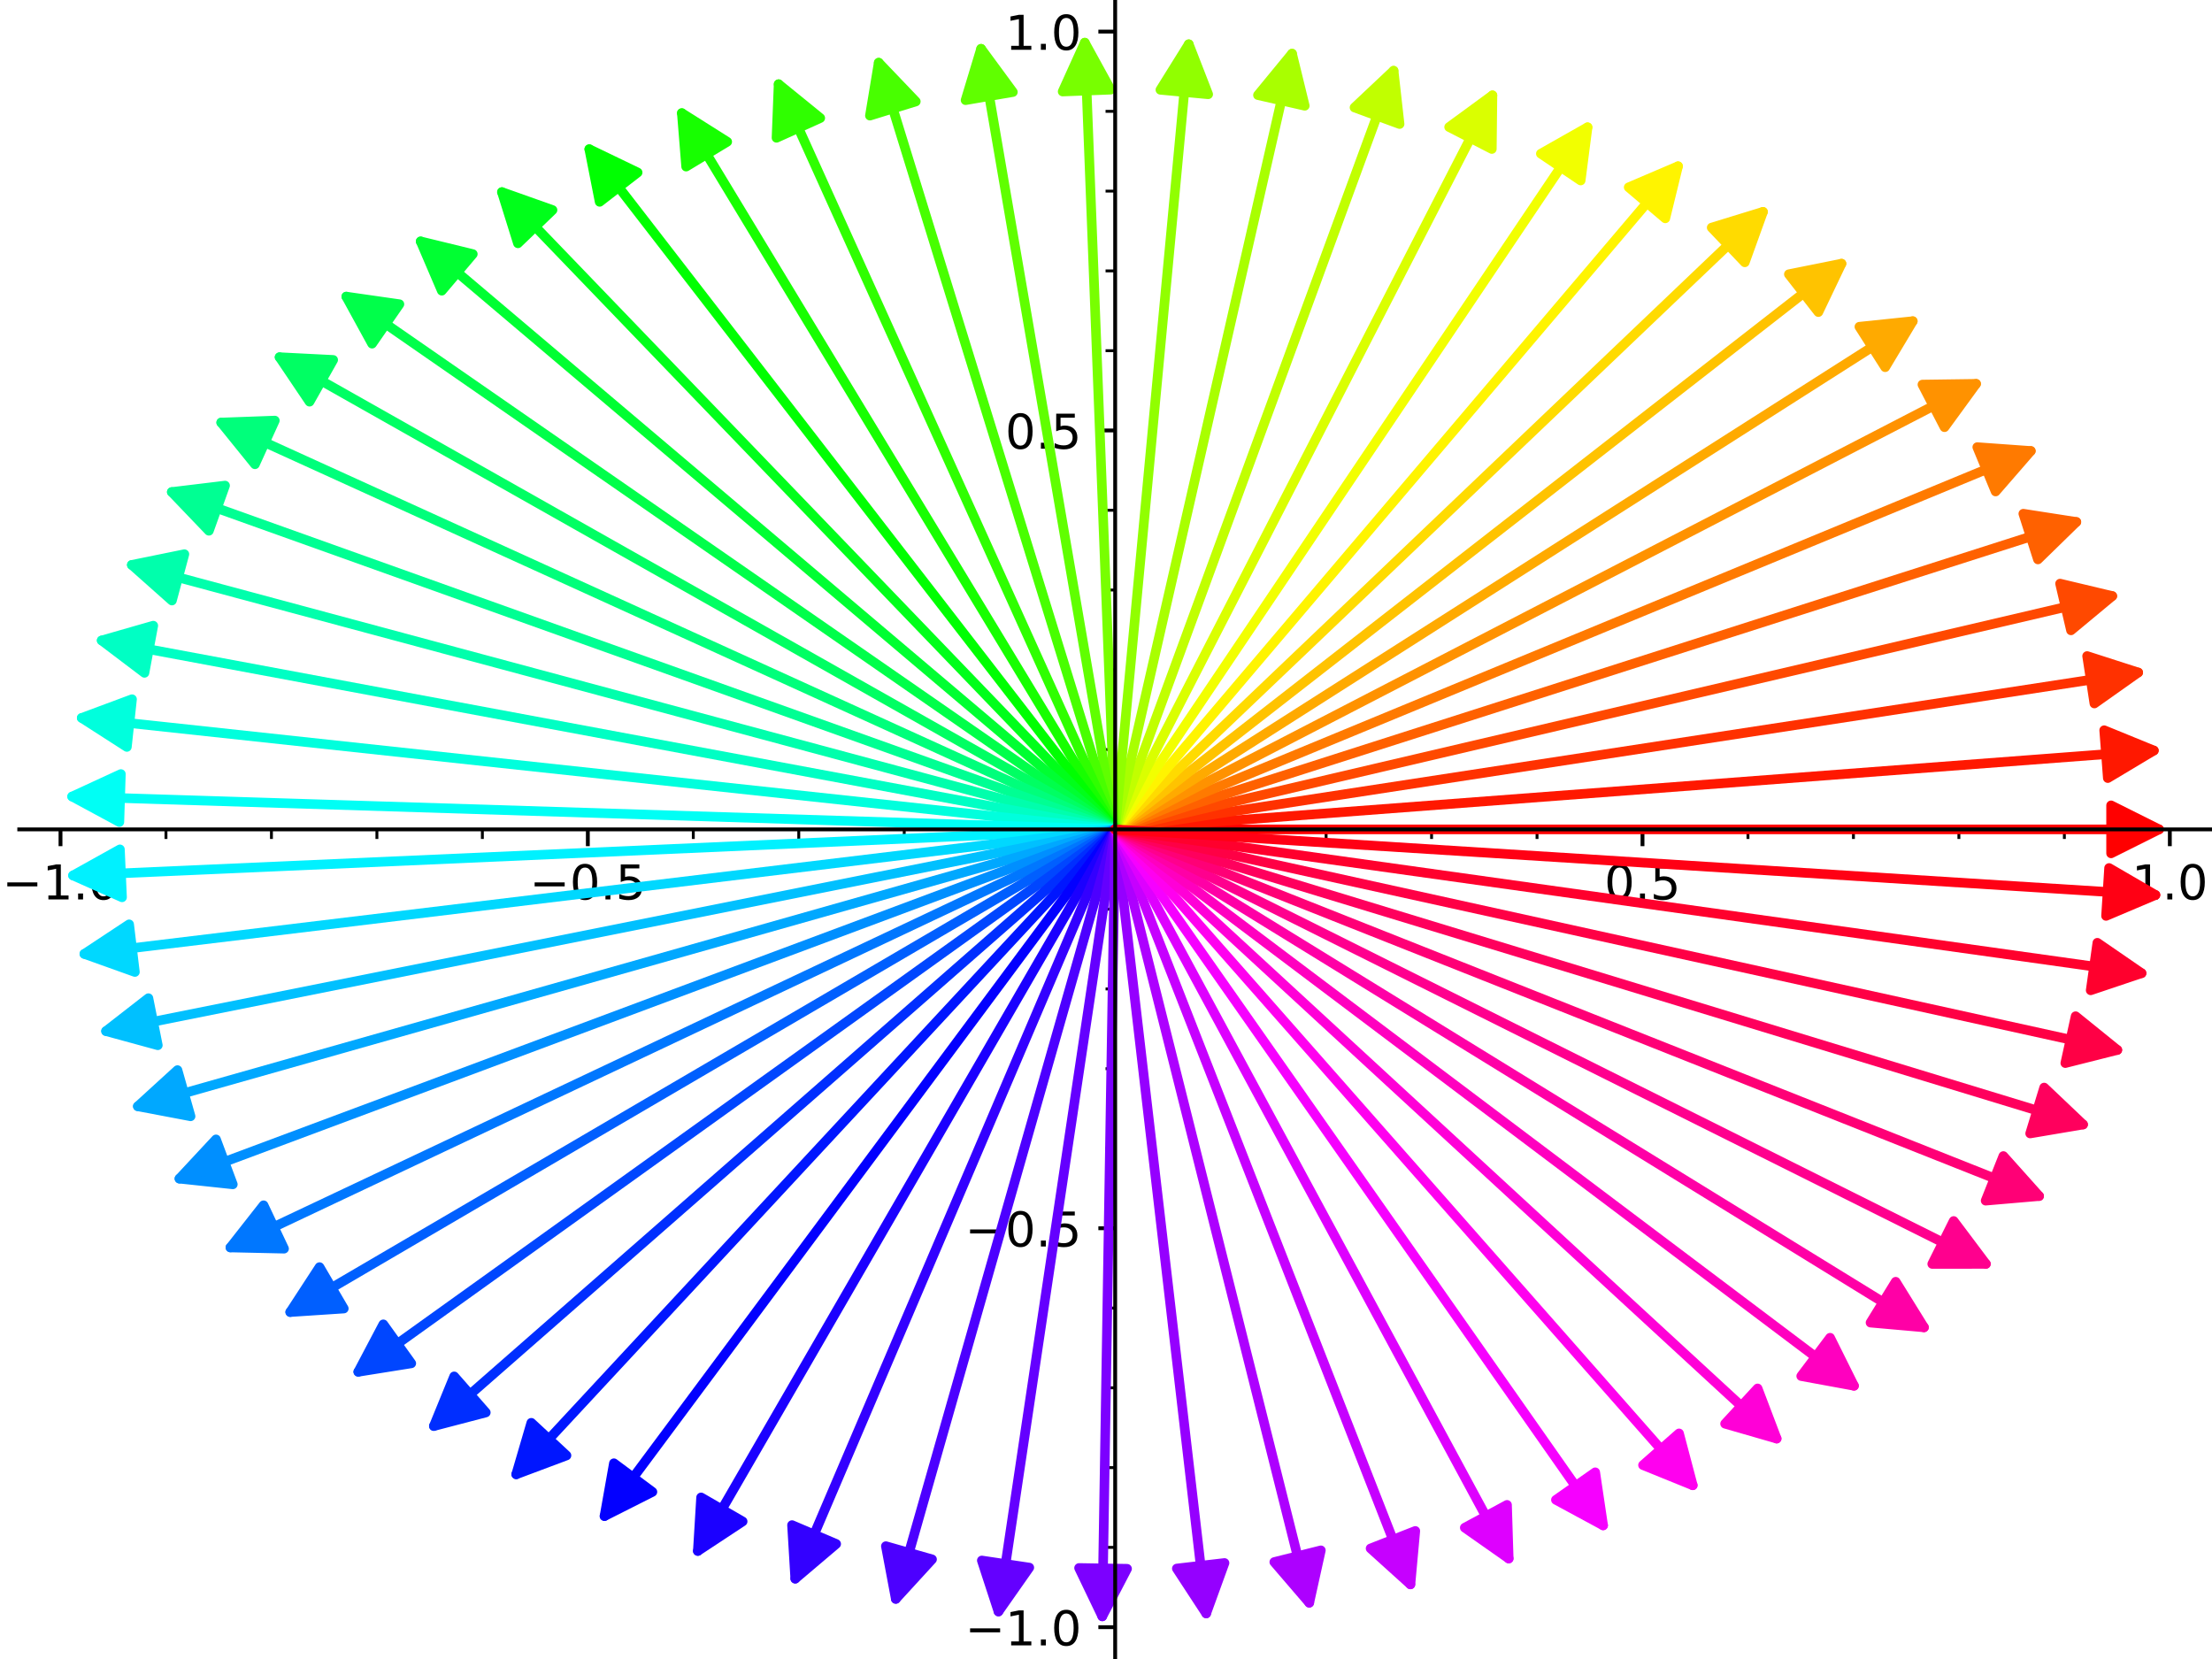 <?xml version="1.0" encoding="utf-8" standalone="no"?>
<!DOCTYPE svg PUBLIC "-//W3C//DTD SVG 1.1//EN"
  "http://www.w3.org/Graphics/SVG/1.1/DTD/svg11.dtd">
<!-- Created with matplotlib (https://matplotlib.org/) -->
<svg height="345.6pt" version="1.1" viewBox="0 0 460.8 345.6" width="460.8pt" xmlns="http://www.w3.org/2000/svg" xmlns:xlink="http://www.w3.org/1999/xlink">
 <defs>
  <style type="text/css">*{stroke-linecap:butt;stroke-linejoin:round;}</style>
 </defs>
 <g id="figure_1">
  <g id="patch_1">
   <path d="M 0 345.6 
L 460.8 345.6 
L 460.8 0 
L 0 0 
z
" style="fill:#ffffff;"/>
  </g>
  <g id="axes_1">
   <g id="patch_2">
    <path d="M 4.009 345.6 
L 460.8 345.6 
L 460.8 0 
L 4.009 0 
z
" style="fill:#ffffff;"/>
   </g>
   <g id="matplotlib.axis_1">
    <g id="xtick_1">
     <g id="line2d_1">
      <defs>
       <path d="M 0 0 
L 0 3.5 
" id="m8a53194633" style="stroke:#000000;stroke-width:0.8;"/>
      </defs>
      <g>
       <use style="stroke:#000000;stroke-width:0.8;" x="12.604" xlink:href="#m8a53194633" y="172.771"/>
      </g>
     </g>
     <g id="text_1">
      <!-- −1.0 -->
      <g transform="translate(0.462 187.369)scale(0.1 -0.1)">
       <defs>
        <path d="M 10.594 35.5 
L 73.188 35.5 
L 73.188 27.203 
L 10.594 27.203 
z
" id="DejaVuSans-8722"/>
        <path d="M 12.406 8.297 
L 28.516 8.297 
L 28.516 63.922 
L 10.984 60.406 
L 10.984 69.391 
L 28.422 72.906 
L 38.281 72.906 
L 38.281 8.297 
L 54.391 8.297 
L 54.391 0 
L 12.406 0 
z
" id="DejaVuSans-49"/>
        <path d="M 10.688 12.406 
L 21 12.406 
L 21 0 
L 10.688 0 
z
" id="DejaVuSans-46"/>
        <path d="M 31.781 66.406 
Q 24.172 66.406 20.328 58.906 
Q 16.5 51.422 16.5 36.375 
Q 16.5 21.391 20.328 13.891 
Q 24.172 6.391 31.781 6.391 
Q 39.453 6.391 43.281 13.891 
Q 47.125 21.391 47.125 36.375 
Q 47.125 51.422 43.281 58.906 
Q 39.453 66.406 31.781 66.406 
z
M 31.781 74.219 
Q 44.047 74.219 50.516 64.516 
Q 56.984 54.828 56.984 36.375 
Q 56.984 17.969 50.516 8.266 
Q 44.047 -1.422 31.781 -1.422 
Q 19.531 -1.422 13.062 8.266 
Q 6.594 17.969 6.594 36.375 
Q 6.594 54.828 13.062 64.516 
Q 19.531 74.219 31.781 74.219 
z
" id="DejaVuSans-48"/>
       </defs>
       <use xlink:href="#DejaVuSans-8722"/>
       <use x="83.789" xlink:href="#DejaVuSans-49"/>
       <use x="147.412" xlink:href="#DejaVuSans-46"/>
       <use x="179.199" xlink:href="#DejaVuSans-48"/>
      </g>
     </g>
    </g>
    <g id="xtick_2">
     <g id="line2d_2">
      <g>
       <use style="stroke:#000000;stroke-width:0.8;" x="122.457" xlink:href="#m8a53194633" y="172.771"/>
      </g>
     </g>
     <g id="text_2">
      <!-- −0.5 -->
      <g transform="translate(110.315 187.369)scale(0.1 -0.1)">
       <defs>
        <path d="M 10.797 72.906 
L 49.516 72.906 
L 49.516 64.594 
L 19.828 64.594 
L 19.828 46.734 
Q 21.969 47.469 24.109 47.828 
Q 26.266 48.188 28.422 48.188 
Q 40.625 48.188 47.75 41.5 
Q 54.891 34.812 54.891 23.391 
Q 54.891 11.625 47.562 5.094 
Q 40.234 -1.422 26.906 -1.422 
Q 22.312 -1.422 17.547 -0.641 
Q 12.797 0.141 7.719 1.703 
L 7.719 11.625 
Q 12.109 9.234 16.797 8.062 
Q 21.484 6.891 26.703 6.891 
Q 35.156 6.891 40.078 11.328 
Q 45.016 15.766 45.016 23.391 
Q 45.016 31 40.078 35.438 
Q 35.156 39.891 26.703 39.891 
Q 22.75 39.891 18.812 39.016 
Q 14.891 38.141 10.797 36.281 
z
" id="DejaVuSans-53"/>
       </defs>
       <use xlink:href="#DejaVuSans-8722"/>
       <use x="83.789" xlink:href="#DejaVuSans-48"/>
       <use x="147.412" xlink:href="#DejaVuSans-46"/>
       <use x="179.199" xlink:href="#DejaVuSans-53"/>
      </g>
     </g>
    </g>
    <g id="xtick_3">
     <g id="line2d_3">
      <g>
       <use style="stroke:#000000;stroke-width:0.8;" x="232.31" xlink:href="#m8a53194633" y="172.771"/>
      </g>
     </g>
    </g>
    <g id="xtick_4">
     <g id="line2d_4">
      <g>
       <use style="stroke:#000000;stroke-width:0.8;" x="342.163" xlink:href="#m8a53194633" y="172.771"/>
      </g>
     </g>
     <g id="text_3">
      <!-- 0.5 -->
      <g transform="translate(334.211 187.369)scale(0.1 -0.1)">
       <use xlink:href="#DejaVuSans-48"/>
       <use x="63.623" xlink:href="#DejaVuSans-46"/>
       <use x="95.41" xlink:href="#DejaVuSans-53"/>
      </g>
     </g>
    </g>
    <g id="xtick_5">
     <g id="line2d_5">
      <g>
       <use style="stroke:#000000;stroke-width:0.8;" x="452.016" xlink:href="#m8a53194633" y="172.771"/>
      </g>
     </g>
     <g id="text_4">
      <!-- 1.0 -->
      <g transform="translate(444.064 187.369)scale(0.1 -0.1)">
       <use xlink:href="#DejaVuSans-49"/>
       <use x="63.623" xlink:href="#DejaVuSans-46"/>
       <use x="95.41" xlink:href="#DejaVuSans-48"/>
      </g>
     </g>
    </g>
    <g id="xtick_6">
     <g id="line2d_6">
      <defs>
       <path d="M 0 0 
L 0 2 
" id="ma5e767ae56" style="stroke:#000000;stroke-width:0.6;"/>
      </defs>
      <g>
       <use style="stroke:#000000;stroke-width:0.6;" x="34.574" xlink:href="#ma5e767ae56" y="172.771"/>
      </g>
     </g>
    </g>
    <g id="xtick_7">
     <g id="line2d_7">
      <g>
       <use style="stroke:#000000;stroke-width:0.6;" x="56.545" xlink:href="#ma5e767ae56" y="172.771"/>
      </g>
     </g>
    </g>
    <g id="xtick_8">
     <g id="line2d_8">
      <g>
       <use style="stroke:#000000;stroke-width:0.6;" x="78.516" xlink:href="#ma5e767ae56" y="172.771"/>
      </g>
     </g>
    </g>
    <g id="xtick_9">
     <g id="line2d_9">
      <g>
       <use style="stroke:#000000;stroke-width:0.6;" x="100.486" xlink:href="#ma5e767ae56" y="172.771"/>
      </g>
     </g>
    </g>
    <g id="xtick_10">
     <g id="line2d_10">
      <g>
       <use style="stroke:#000000;stroke-width:0.6;" x="144.427" xlink:href="#ma5e767ae56" y="172.771"/>
      </g>
     </g>
    </g>
    <g id="xtick_11">
     <g id="line2d_11">
      <g>
       <use style="stroke:#000000;stroke-width:0.6;" x="166.398" xlink:href="#ma5e767ae56" y="172.771"/>
      </g>
     </g>
    </g>
    <g id="xtick_12">
     <g id="line2d_12">
      <g>
       <use style="stroke:#000000;stroke-width:0.6;" x="188.369" xlink:href="#ma5e767ae56" y="172.771"/>
      </g>
     </g>
    </g>
    <g id="xtick_13">
     <g id="line2d_13">
      <g>
       <use style="stroke:#000000;stroke-width:0.6;" x="210.339" xlink:href="#ma5e767ae56" y="172.771"/>
      </g>
     </g>
    </g>
    <g id="xtick_14">
     <g id="line2d_14">
      <g>
       <use style="stroke:#000000;stroke-width:0.6;" x="254.28" xlink:href="#ma5e767ae56" y="172.771"/>
      </g>
     </g>
    </g>
    <g id="xtick_15">
     <g id="line2d_15">
      <g>
       <use style="stroke:#000000;stroke-width:0.6;" x="276.251" xlink:href="#ma5e767ae56" y="172.771"/>
      </g>
     </g>
    </g>
    <g id="xtick_16">
     <g id="line2d_16">
      <g>
       <use style="stroke:#000000;stroke-width:0.6;" x="298.221" xlink:href="#ma5e767ae56" y="172.771"/>
      </g>
     </g>
    </g>
    <g id="xtick_17">
     <g id="line2d_17">
      <g>
       <use style="stroke:#000000;stroke-width:0.6;" x="320.192" xlink:href="#ma5e767ae56" y="172.771"/>
      </g>
     </g>
    </g>
    <g id="xtick_18">
     <g id="line2d_18">
      <g>
       <use style="stroke:#000000;stroke-width:0.6;" x="364.133" xlink:href="#ma5e767ae56" y="172.771"/>
      </g>
     </g>
    </g>
    <g id="xtick_19">
     <g id="line2d_19">
      <g>
       <use style="stroke:#000000;stroke-width:0.6;" x="386.104" xlink:href="#ma5e767ae56" y="172.771"/>
      </g>
     </g>
    </g>
    <g id="xtick_20">
     <g id="line2d_20">
      <g>
       <use style="stroke:#000000;stroke-width:0.6;" x="408.074" xlink:href="#ma5e767ae56" y="172.771"/>
      </g>
     </g>
    </g>
    <g id="xtick_21">
     <g id="line2d_21">
      <g>
       <use style="stroke:#000000;stroke-width:0.6;" x="430.045" xlink:href="#ma5e767ae56" y="172.771"/>
      </g>
     </g>
    </g>
   </g>
   <g id="matplotlib.axis_2">
    <g id="ytick_1">
     <g id="line2d_22">
      <defs>
       <path d="M 0 0 
L -3.5 0 
" id="med32673054" style="stroke:#000000;stroke-width:0.8;"/>
      </defs>
      <g>
       <use style="stroke:#000000;stroke-width:0.8;" x="232.31" xlink:href="#med32673054" y="338.967"/>
      </g>
     </g>
     <g id="text_5">
      <!-- −1.0 -->
      <g transform="translate(201.027 342.766)scale(0.1 -0.1)">
       <use xlink:href="#DejaVuSans-8722"/>
       <use x="83.789" xlink:href="#DejaVuSans-49"/>
       <use x="147.412" xlink:href="#DejaVuSans-46"/>
       <use x="179.199" xlink:href="#DejaVuSans-48"/>
      </g>
     </g>
    </g>
    <g id="ytick_2">
     <g id="line2d_23">
      <g>
       <use style="stroke:#000000;stroke-width:0.8;" x="232.31" xlink:href="#med32673054" y="255.869"/>
      </g>
     </g>
     <g id="text_6">
      <!-- −0.5 -->
      <g transform="translate(201.027 259.668)scale(0.1 -0.1)">
       <use xlink:href="#DejaVuSans-8722"/>
       <use x="83.789" xlink:href="#DejaVuSans-48"/>
       <use x="147.412" xlink:href="#DejaVuSans-46"/>
       <use x="179.199" xlink:href="#DejaVuSans-53"/>
      </g>
     </g>
    </g>
    <g id="ytick_3">
     <g id="line2d_24">
      <g>
       <use style="stroke:#000000;stroke-width:0.8;" x="232.31" xlink:href="#med32673054" y="172.771"/>
      </g>
     </g>
    </g>
    <g id="ytick_4">
     <g id="line2d_25">
      <g>
       <use style="stroke:#000000;stroke-width:0.8;" x="232.31" xlink:href="#med32673054" y="89.673"/>
      </g>
     </g>
     <g id="text_7">
      <!-- 0.5 -->
      <g transform="translate(209.407 93.472)scale(0.1 -0.1)">
       <use xlink:href="#DejaVuSans-48"/>
       <use x="63.623" xlink:href="#DejaVuSans-46"/>
       <use x="95.41" xlink:href="#DejaVuSans-53"/>
      </g>
     </g>
    </g>
    <g id="ytick_5">
     <g id="line2d_26">
      <g>
       <use style="stroke:#000000;stroke-width:0.8;" x="232.31" xlink:href="#med32673054" y="6.575"/>
      </g>
     </g>
     <g id="text_8">
      <!-- 1.0 -->
      <g transform="translate(209.407 10.375)scale(0.1 -0.1)">
       <use xlink:href="#DejaVuSans-49"/>
       <use x="63.623" xlink:href="#DejaVuSans-46"/>
       <use x="95.41" xlink:href="#DejaVuSans-48"/>
      </g>
     </g>
    </g>
    <g id="ytick_6">
     <g id="line2d_27">
      <defs>
       <path d="M 0 0 
L -2 0 
" id="m152342fc89" style="stroke:#000000;stroke-width:0.6;"/>
      </defs>
      <g>
       <use style="stroke:#000000;stroke-width:0.6;" x="232.31" xlink:href="#m152342fc89" y="322.347"/>
      </g>
     </g>
    </g>
    <g id="ytick_7">
     <g id="line2d_28">
      <g>
       <use style="stroke:#000000;stroke-width:0.6;" x="232.31" xlink:href="#m152342fc89" y="305.727"/>
      </g>
     </g>
    </g>
    <g id="ytick_8">
     <g id="line2d_29">
      <g>
       <use style="stroke:#000000;stroke-width:0.6;" x="232.31" xlink:href="#m152342fc89" y="289.108"/>
      </g>
     </g>
    </g>
    <g id="ytick_9">
     <g id="line2d_30">
      <g>
       <use style="stroke:#000000;stroke-width:0.6;" x="232.31" xlink:href="#m152342fc89" y="272.488"/>
      </g>
     </g>
    </g>
    <g id="ytick_10">
     <g id="line2d_31">
      <g>
       <use style="stroke:#000000;stroke-width:0.6;" x="232.31" xlink:href="#m152342fc89" y="239.249"/>
      </g>
     </g>
    </g>
    <g id="ytick_11">
     <g id="line2d_32">
      <g>
       <use style="stroke:#000000;stroke-width:0.6;" x="232.31" xlink:href="#m152342fc89" y="222.63"/>
      </g>
     </g>
    </g>
    <g id="ytick_12">
     <g id="line2d_33">
      <g>
       <use style="stroke:#000000;stroke-width:0.6;" x="232.31" xlink:href="#m152342fc89" y="206.01"/>
      </g>
     </g>
    </g>
    <g id="ytick_13">
     <g id="line2d_34">
      <g>
       <use style="stroke:#000000;stroke-width:0.6;" x="232.31" xlink:href="#m152342fc89" y="189.391"/>
      </g>
     </g>
    </g>
    <g id="ytick_14">
     <g id="line2d_35">
      <g>
       <use style="stroke:#000000;stroke-width:0.6;" x="232.31" xlink:href="#m152342fc89" y="156.151"/>
      </g>
     </g>
    </g>
    <g id="ytick_15">
     <g id="line2d_36">
      <g>
       <use style="stroke:#000000;stroke-width:0.6;" x="232.31" xlink:href="#m152342fc89" y="139.532"/>
      </g>
     </g>
    </g>
    <g id="ytick_16">
     <g id="line2d_37">
      <g>
       <use style="stroke:#000000;stroke-width:0.6;" x="232.31" xlink:href="#m152342fc89" y="122.912"/>
      </g>
     </g>
    </g>
    <g id="ytick_17">
     <g id="line2d_38">
      <g>
       <use style="stroke:#000000;stroke-width:0.6;" x="232.31" xlink:href="#m152342fc89" y="106.293"/>
      </g>
     </g>
    </g>
    <g id="ytick_18">
     <g id="line2d_39">
      <g>
       <use style="stroke:#000000;stroke-width:0.6;" x="232.31" xlink:href="#m152342fc89" y="73.054"/>
      </g>
     </g>
    </g>
    <g id="ytick_19">
     <g id="line2d_40">
      <g>
       <use style="stroke:#000000;stroke-width:0.6;" x="232.31" xlink:href="#m152342fc89" y="56.434"/>
      </g>
     </g>
    </g>
    <g id="ytick_20">
     <g id="line2d_41">
      <g>
       <use style="stroke:#000000;stroke-width:0.6;" x="232.31" xlink:href="#m152342fc89" y="39.814"/>
      </g>
     </g>
    </g>
    <g id="ytick_21">
     <g id="line2d_42">
      <g>
       <use style="stroke:#000000;stroke-width:0.6;" x="232.31" xlink:href="#m152342fc89" y="23.195"/>
      </g>
     </g>
    </g>
   </g>
   <g id="patch_3">
    <path clip-path="url(#p29460f977b)" d="M 232.31 172.771 
Q 342.163 172.771 449.779 172.771 
" style="fill:none;stroke:#ff0000;stroke-linecap:round;stroke-width:2;"/>
    <path clip-path="url(#p29460f977b)" d="M 439.779 167.771 
L 449.779 172.771 
L 439.779 177.771 
L 439.779 167.771 
z
" style="fill:#ff0000;stroke:#ff0000;stroke-linecap:round;stroke-width:2;"/>
   </g>
   <g id="patch_4">
    <path clip-path="url(#p29460f977b)" d="M 232.31 172.771 
Q 341.614 164.475 448.688 156.348 
" style="fill:none;stroke:#ff1800;stroke-linecap:round;stroke-width:2;"/>
    <path clip-path="url(#p29460f977b)" d="M 438.339 152.119 
L 448.688 156.348 
L 439.095 162.091 
L 438.339 152.119 
z
" style="fill:#ff1800;stroke:#ff1800;stroke-linecap:round;stroke-width:2;"/>
   </g>
   <g id="patch_5">
    <path clip-path="url(#p29460f977b)" d="M 232.31 172.771 
Q 339.973 156.262 445.426 140.092 
" style="fill:none;stroke:#ff3100;stroke-linecap:round;stroke-width:2;"/>
    <path clip-path="url(#p29460f977b)" d="M 434.784 136.665 
L 445.426 140.092 
L 436.299 146.55 
L 434.784 136.665 
z
" style="fill:#ff3100;stroke:#ff3100;stroke-linecap:round;stroke-width:2;"/>
   </g>
   <g id="patch_6">
    <path clip-path="url(#p29460f977b)" d="M 232.31 172.771 
Q 337.256 148.214 440.025 124.166 
" style="fill:none;stroke:#ff4900;stroke-linecap:round;stroke-width:2;"/>
    <path clip-path="url(#p29460f977b)" d="M 429.149 121.576 
L 440.025 124.166 
L 431.428 131.313 
L 429.149 121.576 
z
" style="fill:#ff4900;stroke:#ff4900;stroke-linecap:round;stroke-width:2;"/>
   </g>
   <g id="patch_7">
    <path clip-path="url(#p29460f977b)" d="M 232.31 172.771 
Q 333.491 140.411 432.542 108.732 
" style="fill:none;stroke:#ff6100;stroke-linecap:round;stroke-width:2;"/>
    <path clip-path="url(#p29460f977b)" d="M 421.495 107.016 
L 432.542 108.732 
L 424.541 116.541 
L 421.495 107.016 
z
" style="fill:#ff6100;stroke:#ff6100;stroke-linecap:round;stroke-width:2;"/>
   </g>
   <g id="patch_8">
    <path clip-path="url(#p29460f977b)" d="M 232.31 172.771 
Q 328.715 132.932 423.053 93.947 
" style="fill:none;stroke:#ff7a00;stroke-linecap:round;stroke-width:2;"/>
    <path clip-path="url(#p29460f977b)" d="M 411.902 93.145 
L 423.053 93.947 
L 415.721 102.387 
L 411.902 93.145 
z
" style="fill:#ff7a00;stroke:#ff7a00;stroke-linecap:round;stroke-width:2;"/>
   </g>
   <g id="patch_9">
    <path clip-path="url(#p29460f977b)" d="M 232.31 172.771 
Q 322.975 125.85 411.655 79.958 
" style="fill:none;stroke:#ff9200;stroke-linecap:round;stroke-width:2;"/>
    <path clip-path="url(#p29460f977b)" d="M 400.476 80.113 
L 411.655 79.958 
L 405.072 88.994 
L 400.476 80.113 
z
" style="fill:#ff9200;stroke:#ff9200;stroke-linecap:round;stroke-width:2;"/>
   </g>
   <g id="patch_10">
    <path clip-path="url(#p29460f977b)" d="M 232.31 172.771 
Q 316.33 119.238 398.464 66.906 
" style="fill:none;stroke:#ffaa00;stroke-linecap:round;stroke-width:2;"/>
    <path clip-path="url(#p29460f977b)" d="M 387.344 68.063 
L 398.464 66.906 
L 392.717 76.497 
L 387.344 68.063 
z
" style="fill:#ffaa00;stroke:#ffaa00;stroke-linecap:round;stroke-width:2;"/>
   </g>
   <g id="patch_11">
    <path clip-path="url(#p29460f977b)" d="M 232.31 172.771 
Q 308.845 113.16 383.616 54.923 
" style="fill:none;stroke:#ffc300;stroke-linecap:round;stroke-width:2;"/>
    <path clip-path="url(#p29460f977b)" d="M 372.654 57.124 
L 383.616 54.923 
L 378.799 65.013 
L 372.654 57.124 
z
" style="fill:#ffc300;stroke:#ffc300;stroke-linecap:round;stroke-width:2;"/>
   </g>
   <g id="patch_12">
    <path clip-path="url(#p29460f977b)" d="M 232.31 172.771 
Q 300.595 107.678 367.263 44.128 
" style="fill:none;stroke:#ffdb00;stroke-linecap:round;stroke-width:2;"/>
    <path clip-path="url(#p29460f977b)" d="M 356.574 47.409 
L 367.263 44.128 
L 363.474 54.647 
L 356.574 47.409 
z
" style="fill:#ffdb00;stroke:#ffdb00;stroke-linecap:round;stroke-width:2;"/>
   </g>
   <g id="patch_13">
    <path clip-path="url(#p29460f977b)" d="M 232.31 172.771 
Q 291.663 102.847 349.57 34.627 
" style="fill:none;stroke:#fff400;stroke-linecap:round;stroke-width:2;"/>
    <path clip-path="url(#p29460f977b)" d="M 339.287 39.015 
L 349.57 34.627 
L 346.911 45.486 
L 339.287 39.015 
z
" style="fill:#fff400;stroke:#fff400;stroke-linecap:round;stroke-width:2;"/>
   </g>
   <g id="patch_14">
    <path clip-path="url(#p29460f977b)" d="M 232.31 172.771 
Q 282.139 98.714 330.719 26.511 
" style="fill:none;stroke:#f2ff00;stroke-linecap:round;stroke-width:2;"/>
    <path clip-path="url(#p29460f977b)" d="M 320.988 32.017 
L 330.719 26.511 
L 329.285 37.599 
L 320.988 32.017 
z
" style="fill:#f2ff00;stroke:#f2ff00;stroke-linecap:round;stroke-width:2;"/>
   </g>
   <g id="patch_15">
    <path clip-path="url(#p29460f977b)" d="M 232.31 172.771 
Q 272.116 95.321 310.9 19.859 
" style="fill:none;stroke:#daff00;stroke-linecap:round;stroke-width:2;"/>
    <path clip-path="url(#p29460f977b)" d="M 301.881 26.467 
L 310.9 19.859 
L 310.776 31.039 
L 301.881 26.467 
z
" style="fill:#daff00;stroke:#daff00;stroke-linecap:round;stroke-width:2;"/>
   </g>
   <g id="patch_16">
    <path clip-path="url(#p29460f977b)" d="M 232.31 172.771 
Q 261.695 92.701 290.31 14.731 
" style="fill:none;stroke:#c1ff00;stroke-linecap:round;stroke-width:2;"/>
    <path clip-path="url(#p29460f977b)" d="M 282.171 22.396 
L 290.31 14.731 
L 291.559 25.841 
L 282.171 22.396 
z
" style="fill:#c1ff00;stroke:#c1ff00;stroke-linecap:round;stroke-width:2;"/>
   </g>
   <g id="patch_17">
    <path clip-path="url(#p29460f977b)" d="M 232.31 172.771 
Q 250.981 90.882 269.155 11.174 
" style="fill:none;stroke:#a9ff00;stroke-linecap:round;stroke-width:2;"/>
    <path clip-path="url(#p29460f977b)" d="M 262.057 19.812 
L 269.155 11.174 
L 271.807 22.035 
L 262.057 19.812 
z
" style="fill:#a9ff00;stroke:#a9ff00;stroke-linecap:round;stroke-width:2;"/>
   </g>
   <g id="patch_18">
    <path clip-path="url(#p29460f977b)" d="M 232.31 172.771 
Q 240.08 89.881 247.642 9.218 
" style="fill:none;stroke:#91ff00;stroke-linecap:round;stroke-width:2;"/>
    <path clip-path="url(#p29460f977b)" d="M 241.731 18.708 
L 247.642 9.218 
L 251.687 19.641 
L 241.731 18.708 
z
" style="fill:#91ff00;stroke:#91ff00;stroke-linecap:round;stroke-width:2;"/>
   </g>
   <g id="patch_19">
    <path clip-path="url(#p29460f977b)" d="M 232.31 172.771 
Q 229.102 89.709 225.981 8.881 
" style="fill:none;stroke:#78ff00;stroke-linecap:round;stroke-width:2;"/>
    <path clip-path="url(#p29460f977b)" d="M 221.37 19.066 
L 225.981 8.881 
L 231.363 18.68 
L 221.37 19.066 
z
" style="fill:#78ff00;stroke:#78ff00;stroke-linecap:round;stroke-width:2;"/>
   </g>
   <g id="patch_20">
    <path clip-path="url(#p29460f977b)" d="M 232.31 172.771 
Q 218.156 90.366 204.38 10.164 
" style="fill:none;stroke:#60ff00;stroke-linecap:round;stroke-width:2;"/>
    <path clip-path="url(#p29460f977b)" d="M 201.145 20.866 
L 204.38 10.164 
L 211.001 19.174 
L 201.145 20.866 
z
" style="fill:#60ff00;stroke:#60ff00;stroke-linecap:round;stroke-width:2;"/>
   </g>
   <g id="patch_21">
    <path clip-path="url(#p29460f977b)" d="M 232.31 172.771 
Q 207.351 91.846 183.051 13.058 
" style="fill:none;stroke:#48ff00;stroke-linecap:round;stroke-width:2;"/>
    <path clip-path="url(#p29460f977b)" d="M 181.22 24.088 
L 183.051 13.058 
L 190.776 21.141 
L 181.22 24.088 
z
" style="fill:#48ff00;stroke:#48ff00;stroke-linecap:round;stroke-width:2;"/>
   </g>
   <g id="patch_22">
    <path clip-path="url(#p29460f977b)" d="M 232.31 172.771 
Q 196.795 94.135 162.201 17.538 
" style="fill:none;stroke:#2fff00;stroke-linecap:round;stroke-width:2;"/>
    <path clip-path="url(#p29460f977b)" d="M 161.761 28.709 
L 162.201 17.538 
L 170.874 24.593 
L 161.761 28.709 
z
" style="fill:#2fff00;stroke:#2fff00;stroke-linecap:round;stroke-width:2;"/>
   </g>
   <g id="patch_23">
    <path clip-path="url(#p29460f977b)" d="M 232.31 172.771 
Q 186.595 97.21 142.037 23.563 
" style="fill:none;stroke:#17ff00;stroke-linecap:round;stroke-width:2;"/>
    <path clip-path="url(#p29460f977b)" d="M 142.936 34.707 
L 142.037 23.563 
L 151.492 29.531 
L 142.936 34.707 
z
" style="fill:#17ff00;stroke:#17ff00;stroke-linecap:round;stroke-width:2;"/>
   </g>
   <g id="patch_24">
    <path clip-path="url(#p29460f977b)" d="M 232.31 172.771 
Q 176.851 101.04 122.76 31.078 
" style="fill:none;stroke:#00ff01;stroke-linecap:round;stroke-width:2;"/>
    <path clip-path="url(#p29460f977b)" d="M 124.921 42.048 
L 122.76 31.078 
L 132.832 35.931 
L 124.921 42.048 
z
" style="fill:#00ff01;stroke:#00ff01;stroke-linecap:round;stroke-width:2;"/>
   </g>
   <g id="patch_25">
    <path clip-path="url(#p29460f977b)" d="M 232.31 172.771 
Q 167.661 105.587 104.563 40.014 
" style="fill:none;stroke:#00ff1a;stroke-linecap:round;stroke-width:2;"/>
    <path clip-path="url(#p29460f977b)" d="M 107.894 50.686 
L 104.563 40.014 
L 115.1 43.752 
L 107.894 50.686 
z
" style="fill:#00ff1a;stroke:#00ff1a;stroke-linecap:round;stroke-width:2;"/>
   </g>
   <g id="patch_26">
    <path clip-path="url(#p29460f977b)" d="M 232.31 172.771 
Q 159.117 110.804 87.632 50.283 
" style="fill:none;stroke:#00ff32;stroke-linecap:round;stroke-width:2;"/>
    <path clip-path="url(#p29460f977b)" d="M 92.033 60.56 
L 87.632 50.283 
L 98.494 52.928 
L 92.033 60.56 
z
" style="fill:#00ff32;stroke:#00ff32;stroke-linecap:round;stroke-width:2;"/>
   </g>
   <g id="patch_27">
    <path clip-path="url(#p29460f977b)" d="M 232.31 172.771 
Q 151.305 116.641 72.138 61.785 
" style="fill:none;stroke:#00ff4a;stroke-linecap:round;stroke-width:2;"/>
    <path clip-path="url(#p29460f977b)" d="M 77.51 71.591 
L 72.138 61.785 
L 83.205 63.371 
L 77.51 71.591 
z
" style="fill:#00ff4a;stroke:#00ff4a;stroke-linecap:round;stroke-width:2;"/>
   </g>
   <g id="patch_28">
    <path clip-path="url(#p29460f977b)" d="M 232.31 172.771 
Q 144.302 123.039 58.24 74.408 
" style="fill:none;stroke:#00ff63;stroke-linecap:round;stroke-width:2;"/>
    <path clip-path="url(#p29460f977b)" d="M 64.487 83.68 
L 58.24 74.408 
L 69.406 74.974 
L 64.487 83.68 
z
" style="fill:#00ff63;stroke:#00ff63;stroke-linecap:round;stroke-width:2;"/>
   </g>
   <g id="patch_29">
    <path clip-path="url(#p29460f977b)" d="M 232.31 172.771 
Q 138.178 129.934 46.081 88.023 
" style="fill:none;stroke:#00ff7b;stroke-linecap:round;stroke-width:2;"/>
    <path clip-path="url(#p29460f977b)" d="M 53.112 96.716 
L 46.081 88.023 
L 57.254 87.614 
L 53.112 96.716 
z
" style="fill:#00ff7b;stroke:#00ff7b;stroke-linecap:round;stroke-width:2;"/>
   </g>
   <g id="patch_30">
    <path clip-path="url(#p29460f977b)" d="M 232.31 172.771 
Q 132.995 137.257 35.785 102.495 
" style="fill:none;stroke:#00ff93;stroke-linecap:round;stroke-width:2;"/>
    <path clip-path="url(#p29460f977b)" d="M 43.518 110.57 
L 35.785 102.495 
L 46.885 101.154 
L 43.518 110.57 
z
" style="fill:#00ff93;stroke:#00ff93;stroke-linecap:round;stroke-width:2;"/>
   </g>
   <g id="patch_31">
    <path clip-path="url(#p29460f977b)" d="M 232.31 172.771 
Q 128.804 144.934 27.457 117.678 
" style="fill:none;stroke:#00ffac;stroke-linecap:round;stroke-width:2;"/>
    <path clip-path="url(#p29460f977b)" d="M 35.816 125.104 
L 27.457 117.678 
L 38.413 115.447 
L 35.816 125.104 
z
" style="fill:#00ffac;stroke:#00ffac;stroke-linecap:round;stroke-width:2;"/>
   </g>
   <g id="patch_32">
    <path clip-path="url(#p29460f977b)" d="M 232.31 172.771 
Q 125.647 152.89 21.183 133.418 
" style="fill:none;stroke:#00ffc4;stroke-linecap:round;stroke-width:2;"/>
    <path clip-path="url(#p29460f977b)" d="M 30.097 140.166 
L 21.183 133.418 
L 31.93 130.335 
L 30.097 140.166 
z
" style="fill:#00ffc4;stroke:#00ffc4;stroke-linecap:round;stroke-width:2;"/>
   </g>
   <g id="patch_33">
    <path clip-path="url(#p29460f977b)" d="M 232.31 172.771 
Q 123.556 161.044 17.026 149.557 
" style="fill:none;stroke:#00ffdd;stroke-linecap:round;stroke-width:2;"/>
    <path clip-path="url(#p29460f977b)" d="M 26.432 155.6 
L 17.026 149.557 
L 27.504 145.658 
L 26.432 155.6 
z
" style="fill:#00ffdd;stroke:#00ffdd;stroke-linecap:round;stroke-width:2;"/>
   </g>
   <g id="patch_34">
    <path clip-path="url(#p29460f977b)" d="M 232.31 172.771 
Q 122.552 169.316 15.029 165.931 
" style="fill:none;stroke:#00fff5;stroke-linecap:round;stroke-width:2;"/>
    <path clip-path="url(#p29460f977b)" d="M 24.866 171.243 
L 15.029 165.931 
L 25.181 161.248 
L 24.866 171.243 
z
" style="fill:#00fff5;stroke:#00fff5;stroke-linecap:round;stroke-width:2;"/>
   </g>
   <g id="patch_35">
    <path clip-path="url(#p29460f977b)" d="M 232.31 172.771 
Q 122.644 177.622 15.212 182.374 
" style="fill:none;stroke:#00f1ff;stroke-linecap:round;stroke-width:2;"/>
    <path clip-path="url(#p29460f977b)" d="M 25.423 186.927 
L 15.212 182.374 
L 24.982 176.937 
L 25.423 186.927 
z
" style="fill:#00f1ff;stroke:#00f1ff;stroke-linecap:round;stroke-width:2;"/>
   </g>
   <g id="patch_36">
    <path clip-path="url(#p29460f977b)" d="M 232.31 172.771 
Q 123.832 185.879 17.574 198.719 
" style="fill:none;stroke:#00d8ff;stroke-linecap:round;stroke-width:2;"/>
    <path clip-path="url(#p29460f977b)" d="M 28.102 202.484 
L 17.574 198.719 
L 26.902 192.556 
L 28.102 202.484 
z
" style="fill:#00d8ff;stroke:#00d8ff;stroke-linecap:round;stroke-width:2;"/>
   </g>
   <g id="patch_37">
    <path clip-path="url(#p29460f977b)" d="M 232.31 172.771 
Q 126.104 194.006 22.091 214.802 
" style="fill:none;stroke:#00c0ff;stroke-linecap:round;stroke-width:2;"/>
    <path clip-path="url(#p29460f977b)" d="M 32.877 217.745 
L 22.091 214.802 
L 30.917 207.939 
L 32.877 217.745 
z
" style="fill:#00c0ff;stroke:#00c0ff;stroke-linecap:round;stroke-width:2;"/>
   </g>
   <g id="patch_38">
    <path clip-path="url(#p29460f977b)" d="M 232.31 172.771 
Q 129.437 201.92 28.716 230.46 
" style="fill:none;stroke:#00a8ff;stroke-linecap:round;stroke-width:2;"/>
    <path clip-path="url(#p29460f977b)" d="M 39.7 232.544 
L 28.716 230.46 
L 36.974 222.923 
L 39.7 232.544 
z
" style="fill:#00a8ff;stroke:#00a8ff;stroke-linecap:round;stroke-width:2;"/>
   </g>
   <g id="patch_39">
    <path clip-path="url(#p29460f977b)" d="M 232.31 172.771 
Q 133.798 209.543 37.381 245.534 
" style="fill:none;stroke:#008fff;stroke-linecap:round;stroke-width:2;"/>
    <path clip-path="url(#p29460f977b)" d="M 48.499 246.721 
L 37.381 245.534 
L 45.001 237.353 
L 48.499 246.721 
z
" style="fill:#008fff;stroke:#008fff;stroke-linecap:round;stroke-width:2;"/>
   </g>
   <g id="patch_40">
    <path clip-path="url(#p29460f977b)" d="M 232.31 172.771 
Q 139.143 216.799 47.999 259.872 
" style="fill:none;stroke:#0077ff;stroke-linecap:round;stroke-width:2;"/>
    <path clip-path="url(#p29460f977b)" d="M 59.176 260.12 
L 47.999 259.872 
L 54.904 251.079 
L 59.176 260.12 
z
" style="fill:#0077ff;stroke:#0077ff;stroke-linecap:round;stroke-width:2;"/>
   </g>
   <g id="patch_41">
    <path clip-path="url(#p29460f977b)" d="M 232.31 172.771 
Q 145.42 223.615 60.459 273.33 
" style="fill:none;stroke:#005fff;stroke-linecap:round;stroke-width:2;"/>
    <path clip-path="url(#p29460f977b)" d="M 71.616 272.595 
L 60.459 273.33 
L 66.565 263.964 
L 71.616 272.595 
z
" style="fill:#005fff;stroke:#005fff;stroke-linecap:round;stroke-width:2;"/>
   </g>
   <g id="patch_42">
    <path clip-path="url(#p29460f977b)" d="M 232.31 172.771 
Q 152.564 229.923 74.636 285.772 
" style="fill:none;stroke:#0046ff;stroke-linecap:round;stroke-width:2;"/>
    <path clip-path="url(#p29460f977b)" d="M 85.676 284.011 
L 74.636 285.772 
L 79.851 275.883 
L 85.676 284.011 
z
" style="fill:#0046ff;stroke:#0046ff;stroke-linecap:round;stroke-width:2;"/>
   </g>
   <g id="patch_43">
    <path clip-path="url(#p29460f977b)" d="M 232.31 172.771 
Q 160.505 235.66 90.382 297.075 
" style="fill:none;stroke:#002eff;stroke-linecap:round;stroke-width:2;"/>
    <path clip-path="url(#p29460f977b)" d="M 101.199 294.248 
L 90.382 297.075 
L 94.611 286.725 
L 101.199 294.248 
z
" style="fill:#002eff;stroke:#002eff;stroke-linecap:round;stroke-width:2;"/>
   </g>
   <g id="patch_44">
    <path clip-path="url(#p29460f977b)" d="M 232.31 172.771 
Q 169.164 240.768 107.539 307.127 
" style="fill:none;stroke:#0016ff;stroke-linecap:round;stroke-width:2;"/>
    <path clip-path="url(#p29460f977b)" d="M 118.008 303.201 
L 107.539 307.127 
L 110.68 296.397 
L 118.008 303.201 
z
" style="fill:#0016ff;stroke:#0016ff;stroke-linecap:round;stroke-width:2;"/>
   </g>
   <g id="patch_45">
    <path clip-path="url(#p29460f977b)" d="M 232.31 172.771 
Q 178.453 245.197 125.931 315.829 
" style="fill:none;stroke:#0300ff;stroke-linecap:round;stroke-width:2;"/>
    <path clip-path="url(#p29460f977b)" d="M 135.91 310.788 
L 125.931 315.829 
L 127.886 304.821 
L 135.91 310.788 
z
" style="fill:#0300ff;stroke:#0300ff;stroke-linecap:round;stroke-width:2;"/>
   </g>
   <g id="patch_46">
    <path clip-path="url(#p29460f977b)" d="M 232.31 172.771 
Q 188.281 248.902 145.371 323.098 
" style="fill:none;stroke:#1b00ff;stroke-linecap:round;stroke-width:2;"/>
    <path clip-path="url(#p29460f977b)" d="M 154.706 316.945 
L 145.371 323.098 
L 146.049 311.938 
L 154.706 316.945 
z
" style="fill:#1b00ff;stroke:#1b00ff;stroke-linecap:round;stroke-width:2;"/>
   </g>
   <g id="patch_47">
    <path clip-path="url(#p29460f977b)" d="M 232.31 172.771 
Q 198.548 251.847 165.665 328.867 
" style="fill:none;stroke:#3300ff;stroke-linecap:round;stroke-width:2;"/>
    <path clip-path="url(#p29460f977b)" d="M 174.19 321.633 
L 165.665 328.867 
L 164.993 317.706 
L 174.19 321.633 
z
" style="fill:#3300ff;stroke:#3300ff;stroke-linecap:round;stroke-width:2;"/>
   </g>
   <g id="patch_48">
    <path clip-path="url(#p29460f977b)" d="M 232.31 172.771 
Q 209.153 254.002 186.61 333.082 
" style="fill:none;stroke:#4c00ff;stroke-linecap:round;stroke-width:2;"/>
    <path clip-path="url(#p29460f977b)" d="M 194.16 324.836 
L 186.61 333.082 
L 184.543 322.094 
L 194.16 324.836 
z
" style="fill:#4c00ff;stroke:#4c00ff;stroke-linecap:round;stroke-width:2;"/>
   </g>
   <g id="patch_49">
    <path clip-path="url(#p29460f977b)" d="M 232.31 172.771 
Q 219.989 255.345 207.999 335.706 
" style="fill:none;stroke:#6400ff;stroke-linecap:round;stroke-width:2;"/>
    <path clip-path="url(#p29460f977b)" d="M 214.42 326.554 
L 207.999 335.706 
L 204.53 325.078 
L 214.42 326.554 
z
" style="fill:#6400ff;stroke:#6400ff;stroke-linecap:round;stroke-width:2;"/>
   </g>
   <g id="patch_50">
    <path clip-path="url(#p29460f977b)" d="M 232.31 172.771 
Q 230.949 255.862 229.624 336.718 
" style="fill:none;stroke:#7c00ff;stroke-linecap:round;stroke-width:2;"/>
    <path clip-path="url(#p29460f977b)" d="M 234.788 326.801 
L 229.624 336.718 
L 224.789 326.638 
L 234.788 326.801 
z
" style="fill:#7c00ff;stroke:#7c00ff;stroke-linecap:round;stroke-width:2;"/>
   </g>
   <g id="patch_51">
    <path clip-path="url(#p29460f977b)" d="M 232.31 172.771 
Q 241.922 255.55 251.276 336.108 
" style="fill:none;stroke:#9500ff;stroke-linecap:round;stroke-width:2;"/>
    <path clip-path="url(#p29460f977b)" d="M 255.089 325.598 
L 251.276 336.108 
L 245.156 326.751 
L 255.089 325.598 
z
" style="fill:#9500ff;stroke:#9500ff;stroke-linecap:round;stroke-width:2;"/>
   </g>
   <g id="patch_52">
    <path clip-path="url(#p29460f977b)" d="M 232.31 172.771 
Q 252.799 254.411 272.743 333.881 
" style="fill:none;stroke:#ad00ff;stroke-linecap:round;stroke-width:2;"/>
    <path clip-path="url(#p29460f977b)" d="M 275.159 322.965 
L 272.743 333.881 
L 265.459 325.399 
L 275.159 322.965 
z
" style="fill:#ad00ff;stroke:#ad00ff;stroke-linecap:round;stroke-width:2;"/>
   </g>
   <g id="patch_53">
    <path clip-path="url(#p29460f977b)" d="M 232.31 172.771 
Q 263.471 252.455 293.818 330.057 
" style="fill:none;stroke:#c600ff;stroke-linecap:round;stroke-width:2;"/>
    <path clip-path="url(#p29460f977b)" d="M 294.832 318.923 
L 293.818 330.057 
L 285.519 322.565 
L 294.832 318.923 
z
" style="fill:#c600ff;stroke:#c600ff;stroke-linecap:round;stroke-width:2;"/>
   </g>
   <g id="patch_54">
    <path clip-path="url(#p29460f977b)" d="M 232.31 172.771 
Q 273.832 249.704 314.292 324.67 
" style="fill:none;stroke:#de00ff;stroke-linecap:round;stroke-width:2;"/>
    <path clip-path="url(#p29460f977b)" d="M 313.942 313.495 
L 314.292 324.67 
L 305.142 318.244 
L 313.942 313.495 
z
" style="fill:#de00ff;stroke:#de00ff;stroke-linecap:round;stroke-width:2;"/>
   </g>
   <g id="patch_55">
    <path clip-path="url(#p29460f977b)" d="M 232.31 172.771 
Q 283.778 246.184 333.962 317.766 
" style="fill:none;stroke:#f600ff;stroke-linecap:round;stroke-width:2;"/>
    <path clip-path="url(#p29460f977b)" d="M 332.316 306.708 
L 333.962 317.766 
L 324.127 312.448 
L 332.316 306.708 
z
" style="fill:#f600ff;stroke:#f600ff;stroke-linecap:round;stroke-width:2;"/>
   </g>
   <g id="patch_56">
    <path clip-path="url(#p29460f977b)" d="M 232.31 172.771 
Q 293.209 241.931 352.631 309.412 
" style="fill:none;stroke:#ff00ef;stroke-linecap:round;stroke-width:2;"/>
    <path clip-path="url(#p29460f977b)" d="M 349.775 298.603 
L 352.631 309.412 
L 342.27 305.211 
L 349.775 298.603 
z
" style="fill:#ff00ef;stroke:#ff00ef;stroke-linecap:round;stroke-width:2;"/>
   </g>
   <g id="patch_57">
    <path clip-path="url(#p29460f977b)" d="M 232.31 172.771 
Q 302.033 236.986 370.111 299.686 
" style="fill:none;stroke:#ff00d7;stroke-linecap:round;stroke-width:2;"/>
    <path clip-path="url(#p29460f977b)" d="M 366.142 289.234 
L 370.111 299.686 
L 359.368 296.589 
L 366.142 289.234 
z
" style="fill:#ff00d7;stroke:#ff00d7;stroke-linecap:round;stroke-width:2;"/>
   </g>
   <g id="patch_58">
    <path clip-path="url(#p29460f977b)" d="M 232.31 172.771 
Q 310.159 231.4 386.222 288.683 
" style="fill:none;stroke:#ff00bf;stroke-linecap:round;stroke-width:2;"/>
    <path clip-path="url(#p29460f977b)" d="M 381.242 278.674 
L 386.222 288.683 
L 375.226 286.662 
L 381.242 278.674 
z
" style="fill:#ff00bf;stroke:#ff00bf;stroke-linecap:round;stroke-width:2;"/>
   </g>
   <g id="patch_59">
    <path clip-path="url(#p29460f977b)" d="M 232.31 172.771 
Q 317.508 225.228 400.802 276.512 
" style="fill:none;stroke:#ff00a6;stroke-linecap:round;stroke-width:2;"/>
    <path clip-path="url(#p29460f977b)" d="M 394.908 267.012 
L 400.802 276.512 
L 389.665 275.527 
L 394.908 267.012 
z
" style="fill:#ff00a6;stroke:#ff00a6;stroke-linecap:round;stroke-width:2;"/>
   </g>
   <g id="patch_60">
    <path clip-path="url(#p29460f977b)" d="M 232.31 172.771 
Q 324.005 218.532 413.7 263.294 
" style="fill:none;stroke:#ff008e;stroke-linecap:round;stroke-width:2;"/>
    <path clip-path="url(#p29460f977b)" d="M 406.985 254.355 
L 413.7 263.294 
L 402.52 263.303 
L 406.985 254.355 
z
" style="fill:#ff008e;stroke:#ff008e;stroke-linecap:round;stroke-width:2;"/>
   </g>
   <g id="patch_61">
    <path clip-path="url(#p29460f977b)" d="M 232.31 172.771 
Q 329.587 211.378 424.785 249.161 
" style="fill:none;stroke:#ff0076;stroke-linecap:round;stroke-width:2;"/>
    <path clip-path="url(#p29460f977b)" d="M 417.335 240.825 
L 424.785 249.161 
L 413.646 250.119 
L 417.335 240.825 
z
" style="fill:#ff0076;stroke:#ff0076;stroke-linecap:round;stroke-width:2;"/>
   </g>
   <g id="patch_62">
    <path clip-path="url(#p29460f977b)" d="M 232.31 172.771 
Q 334.196 203.839 433.943 234.255 
" style="fill:none;stroke:#ff005d;stroke-linecap:round;stroke-width:2;"/>
    <path clip-path="url(#p29460f977b)" d="M 425.836 226.556 
L 433.943 234.255 
L 422.92 236.121 
L 425.836 226.556 
z
" style="fill:#ff005d;stroke:#ff005d;stroke-linecap:round;stroke-width:2;"/>
   </g>
   <g id="patch_63">
    <path clip-path="url(#p29460f977b)" d="M 232.31 172.771 
Q 337.787 195.99 441.081 218.728 
" style="fill:none;stroke:#ff0045;stroke-linecap:round;stroke-width:2;"/>
    <path clip-path="url(#p29460f977b)" d="M 432.39 211.695 
L 441.081 218.728 
L 430.24 221.461 
L 432.39 211.695 
z
" style="fill:#ff0045;stroke:#ff0045;stroke-linecap:round;stroke-width:2;"/>
   </g>
   <g id="patch_64">
    <path clip-path="url(#p29460f977b)" d="M 232.31 172.771 
Q 340.325 187.908 446.125 202.735 
" style="fill:none;stroke:#ff002d;stroke-linecap:round;stroke-width:2;"/>
    <path clip-path="url(#p29460f977b)" d="M 436.916 196.396 
L 446.125 202.735 
L 435.528 206.299 
L 436.916 196.396 
z
" style="fill:#ff002d;stroke:#ff002d;stroke-linecap:round;stroke-width:2;"/>
   </g>
   <g id="patch_65">
    <path clip-path="url(#p29460f977b)" d="M 232.31 172.771 
Q 341.783 179.675 449.024 186.439 
" style="fill:none;stroke:#ff0014;stroke-linecap:round;stroke-width:2;"/>
    <path clip-path="url(#p29460f977b)" d="M 439.359 180.82 
L 449.024 186.439 
L 438.729 190.8 
L 439.359 180.82 
z
" style="fill:#ff0014;stroke:#ff0014;stroke-linecap:round;stroke-width:2;"/>
   </g>
   <g id="patch_66">
    <path d="M 232.31 345.6 
L 232.31 0 
" style="fill:none;stroke:#000000;stroke-linecap:square;stroke-linejoin:miter;stroke-width:0.8;"/>
   </g>
   <g id="patch_67">
    <path d="M 4.009 172.771 
L 460.8 172.771 
" style="fill:none;stroke:#000000;stroke-linecap:square;stroke-linejoin:miter;stroke-width:0.8;"/>
   </g>
  </g>
 </g>
 <defs>
  <clipPath id="p29460f977b">
   <rect height="345.6" width="456.791" x="4.009" y="0"/>
  </clipPath>
 </defs>
</svg>
